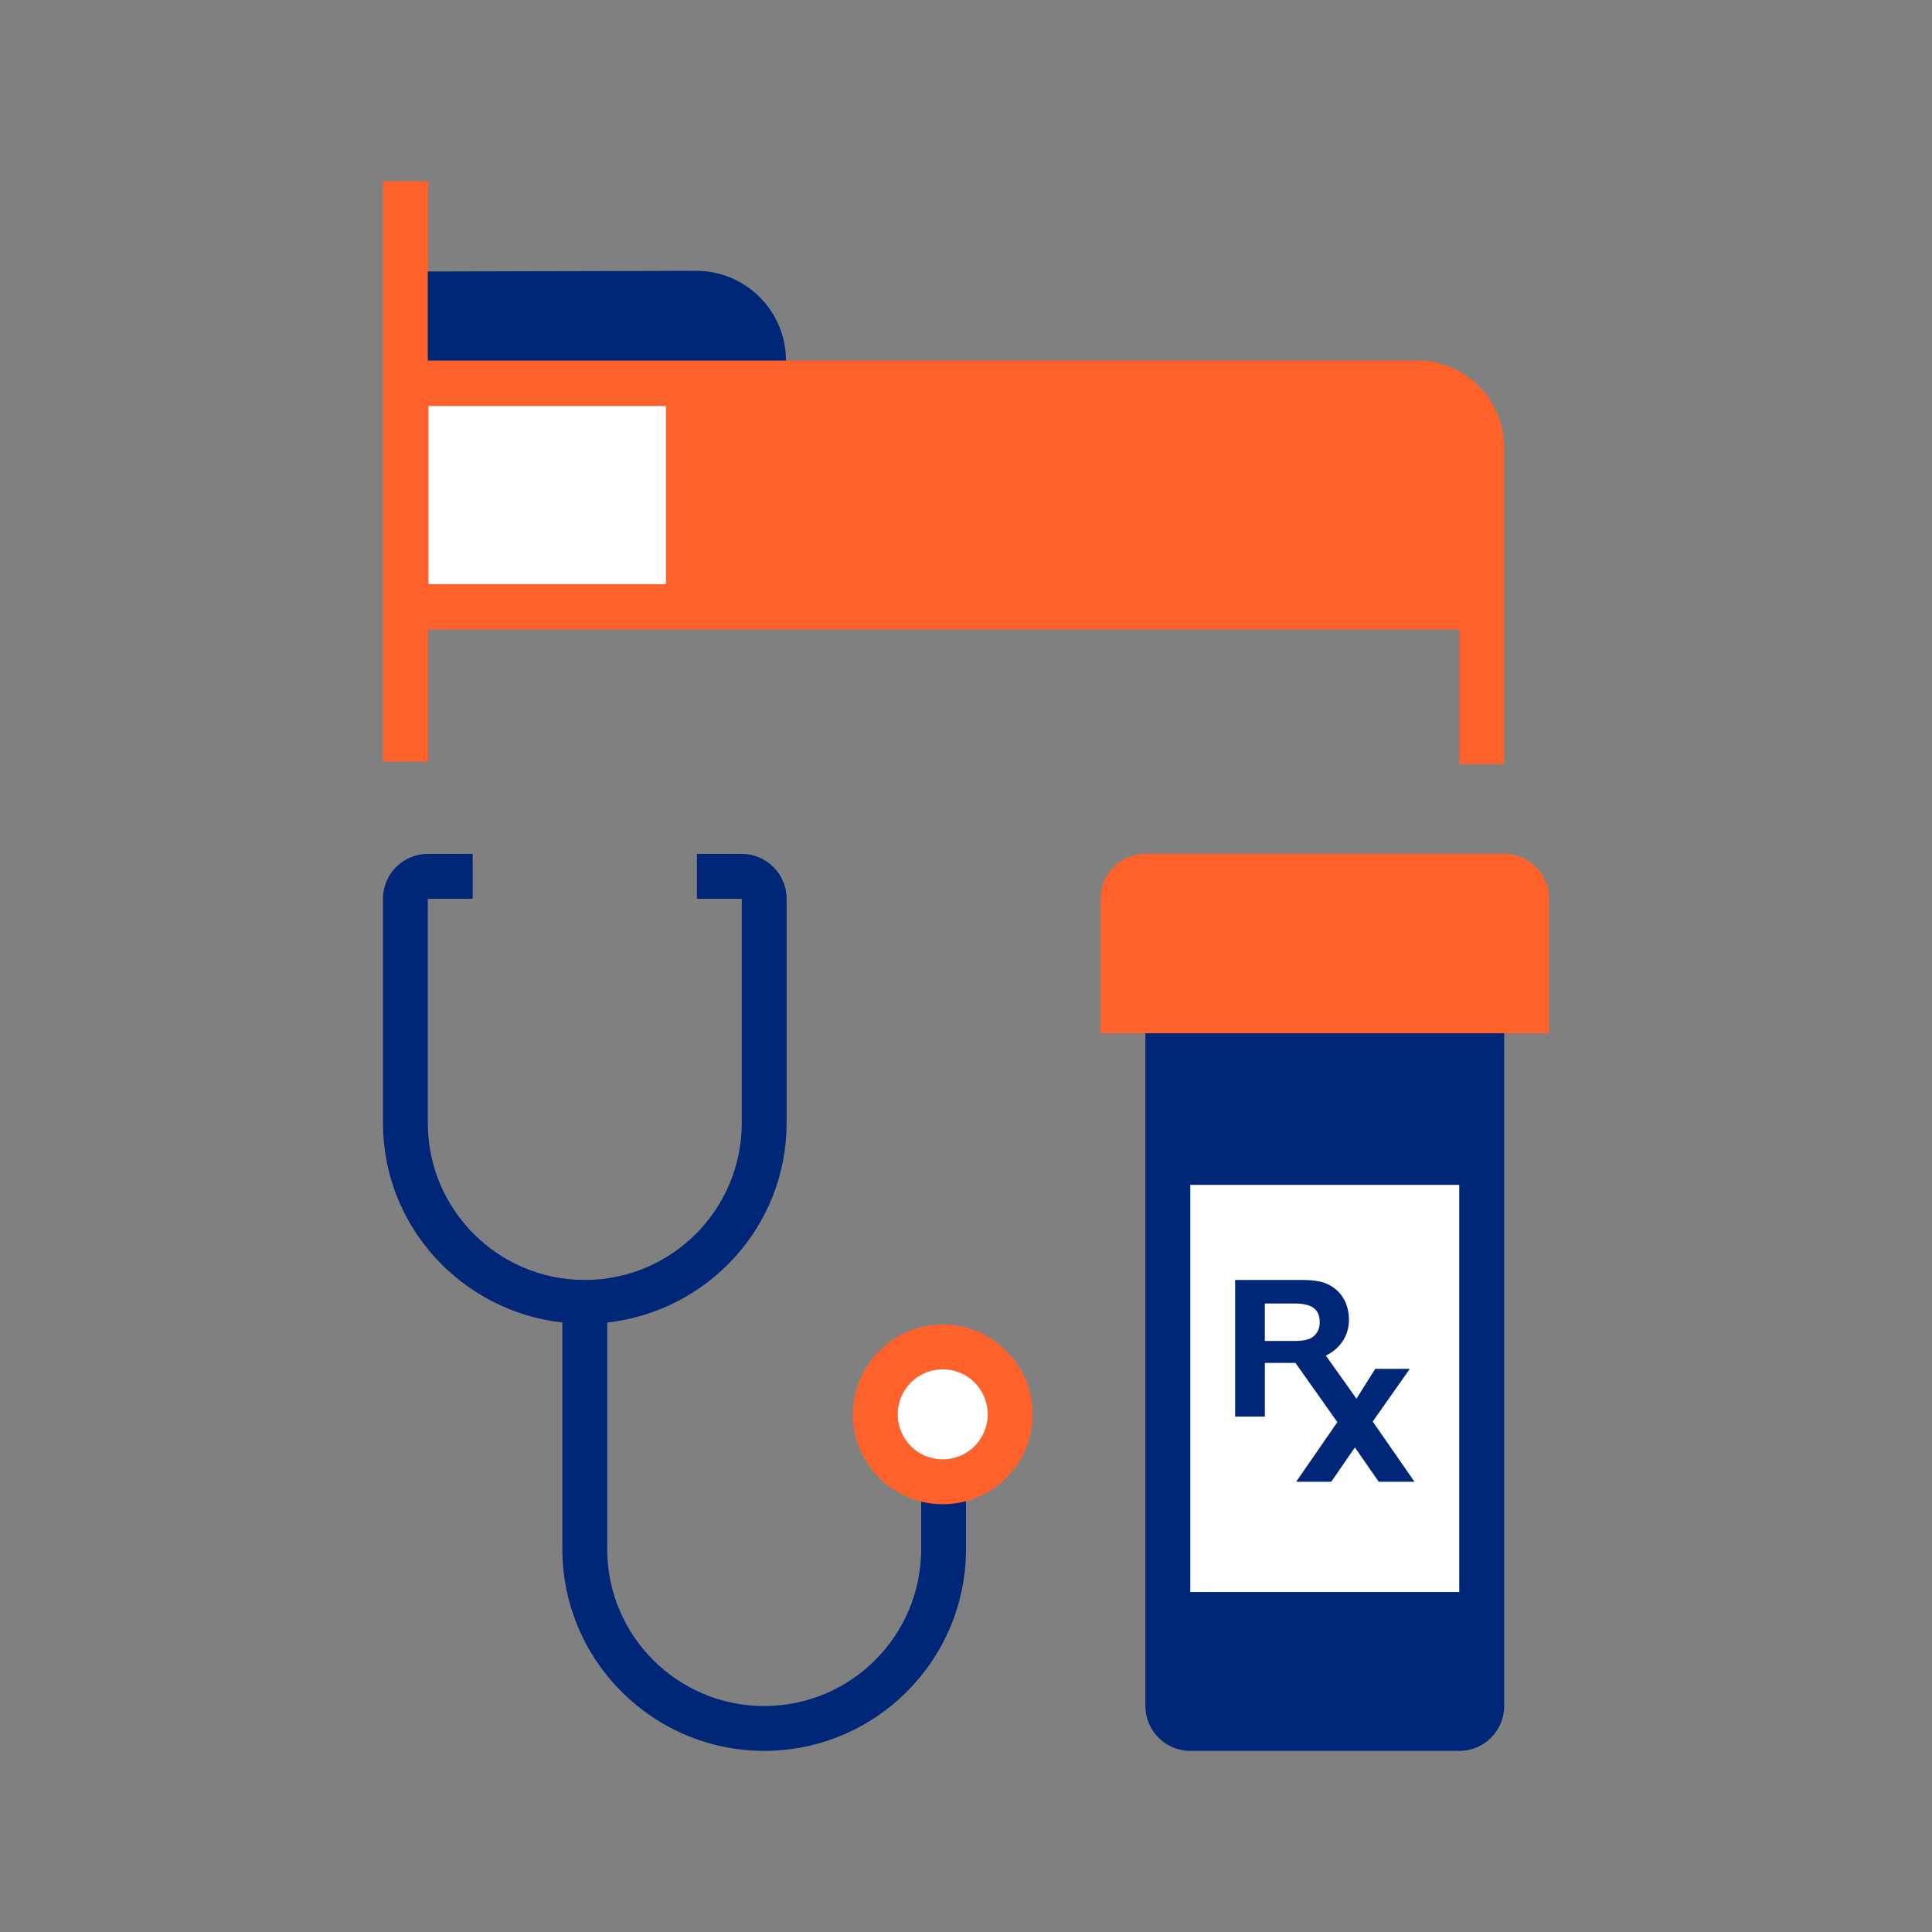 <?xml version="1.0" encoding="utf-8"?>
<!-- Generator: Adobe Illustrator 25.3.1, SVG Export Plug-In . SVG Version: 6.00 Build 0)  -->
<svg version="1.1" xmlns="http://www.w3.org/2000/svg" xmlns:xlink="http://www.w3.org/1999/xlink" x="0px" y="0px"
	 viewBox="0 0 48 48" style="enable-background:new 0 0 48 48;" xml:space="preserve">
<rect x="0" y="0" width="48" height="48" fill="#808080" stroke="none"/>
<style type="text/css">
	.st0{fill:#FFFFFF;}
	.st1{fill:#002677;}
	.st2{fill:#FF612B;}
</style>
<g id="white_space">
</g>
<g id="Layer_1">
	<g>
		<rect x="29.571" y="29.436" class="st0" width="6.686" height="10.119"/>
		<g>
			<g>
				<path class="st1" d="M28.457,42.313v0.073c0,0.615,0.499,1.114,1.114,1.114h0.073h6.54h0.073
					c0.615,0,1.114-0.499,1.114-1.114v-0.073V25.671h-8.914V42.313z M29.571,29.436h6.686v10.119h-6.686V29.436z"/>
				<path class="st1" d="M35.027,34.008h-0.86l-0.466,0.742l-0.761-1.071c0.026-0.013,0.05-0.026,0.075-0.04
					c0.264-0.149,0.45-0.407,0.49-0.71c0.012-0.09,0.013-0.181,0.003-0.27
					c-0.028-0.256-0.144-0.496-0.359-0.656c-0.024-0.018-0.049-0.035-0.074-0.05
					c-0.188-0.112-0.387-0.153-0.749-0.153h-1.639v3.395h0.738V33.861h0.76l1.041,1.471l-1.023,1.482h0.872
					l0.587-0.853l0.592,0.853h0.889l-1.038-1.497L35.027,34.008z M32.61,33.219
					c-0.097,0.071-0.234,0.097-0.478,0.097h-0.708v-0.931h0.738c0.433,0,0.626,0.143,0.626,0.463
					C32.788,33.011,32.727,33.138,32.61,33.219z"/>
				<g>
					<path class="st2" d="M35.208,8.957H10.636V4.5H9.514v14.424h1.122v-3.281h25.621v3.343h1.114V11.121
						C37.371,9.926,36.403,8.957,35.208,8.957z M16.544,14.512h-5.899v-4.425h5.899V14.512z"/>
				</g>
				<path class="st1" d="M22.886,38.486c0,2.154-1.746,3.9-3.9,3.9c-2.154,0-3.9-1.746-3.9-3.9v-5.628
					c2.5-0.281,4.457-2.384,4.457-4.958v-5.571c0-0.615-0.499-1.114-1.114-1.114h-1.114v1.114h1.114V27.9
					c0,2.154-1.746,3.9-3.9,3.9c-2.154,0-3.9-1.746-3.9-3.9v-5.571h1.114v-1.114h-1.114c-0.615,0-1.114,0.499-1.114,1.114
					V27.9c0,2.574,1.957,4.677,4.457,4.958v5.628c0,2.765,2.249,5.014,5.014,5.014C21.751,43.5,24,41.251,24,38.486
					v-1.671h-1.114V38.486z"/>
			</g>
			<g>
				<g>
					<path class="st2" d="M37.371,21.214h-8.914c-0.615,0-1.114,0.499-1.114,1.114v3.343h11.143v-3.343
						C38.486,21.713,37.987,21.214,37.371,21.214z"/>
				</g>
				<path class="st1" d="M17.298,6.729l-6.669,0.016v2.212h8.898C19.526,7.726,18.529,6.729,17.298,6.729z"/>
				<g>
					<path class="st2" d="M23.422,32.907c-1.231,0-2.232,1.002-2.232,2.233c0,1.231,1.001,2.232,2.232,2.232
						c1.231,0,2.233-1.001,2.233-2.232C25.655,33.909,24.653,32.907,23.422,32.907z M23.422,36.257
						c-0.616,0-1.117-0.502-1.117-1.117c0-0.617,0.502-1.119,1.117-1.119c0.617,0,1.119,0.502,1.119,1.119
						C24.541,35.755,24.039,36.257,23.422,36.257z"/>
				</g>
			</g>
		</g>
		<rect x="10.645" y="10.088" class="st0" width="5.899" height="4.425"/>
		<circle class="st0" cx="23.422" cy="35.139" r="1.118"/>
	</g>
</g>
</svg>
